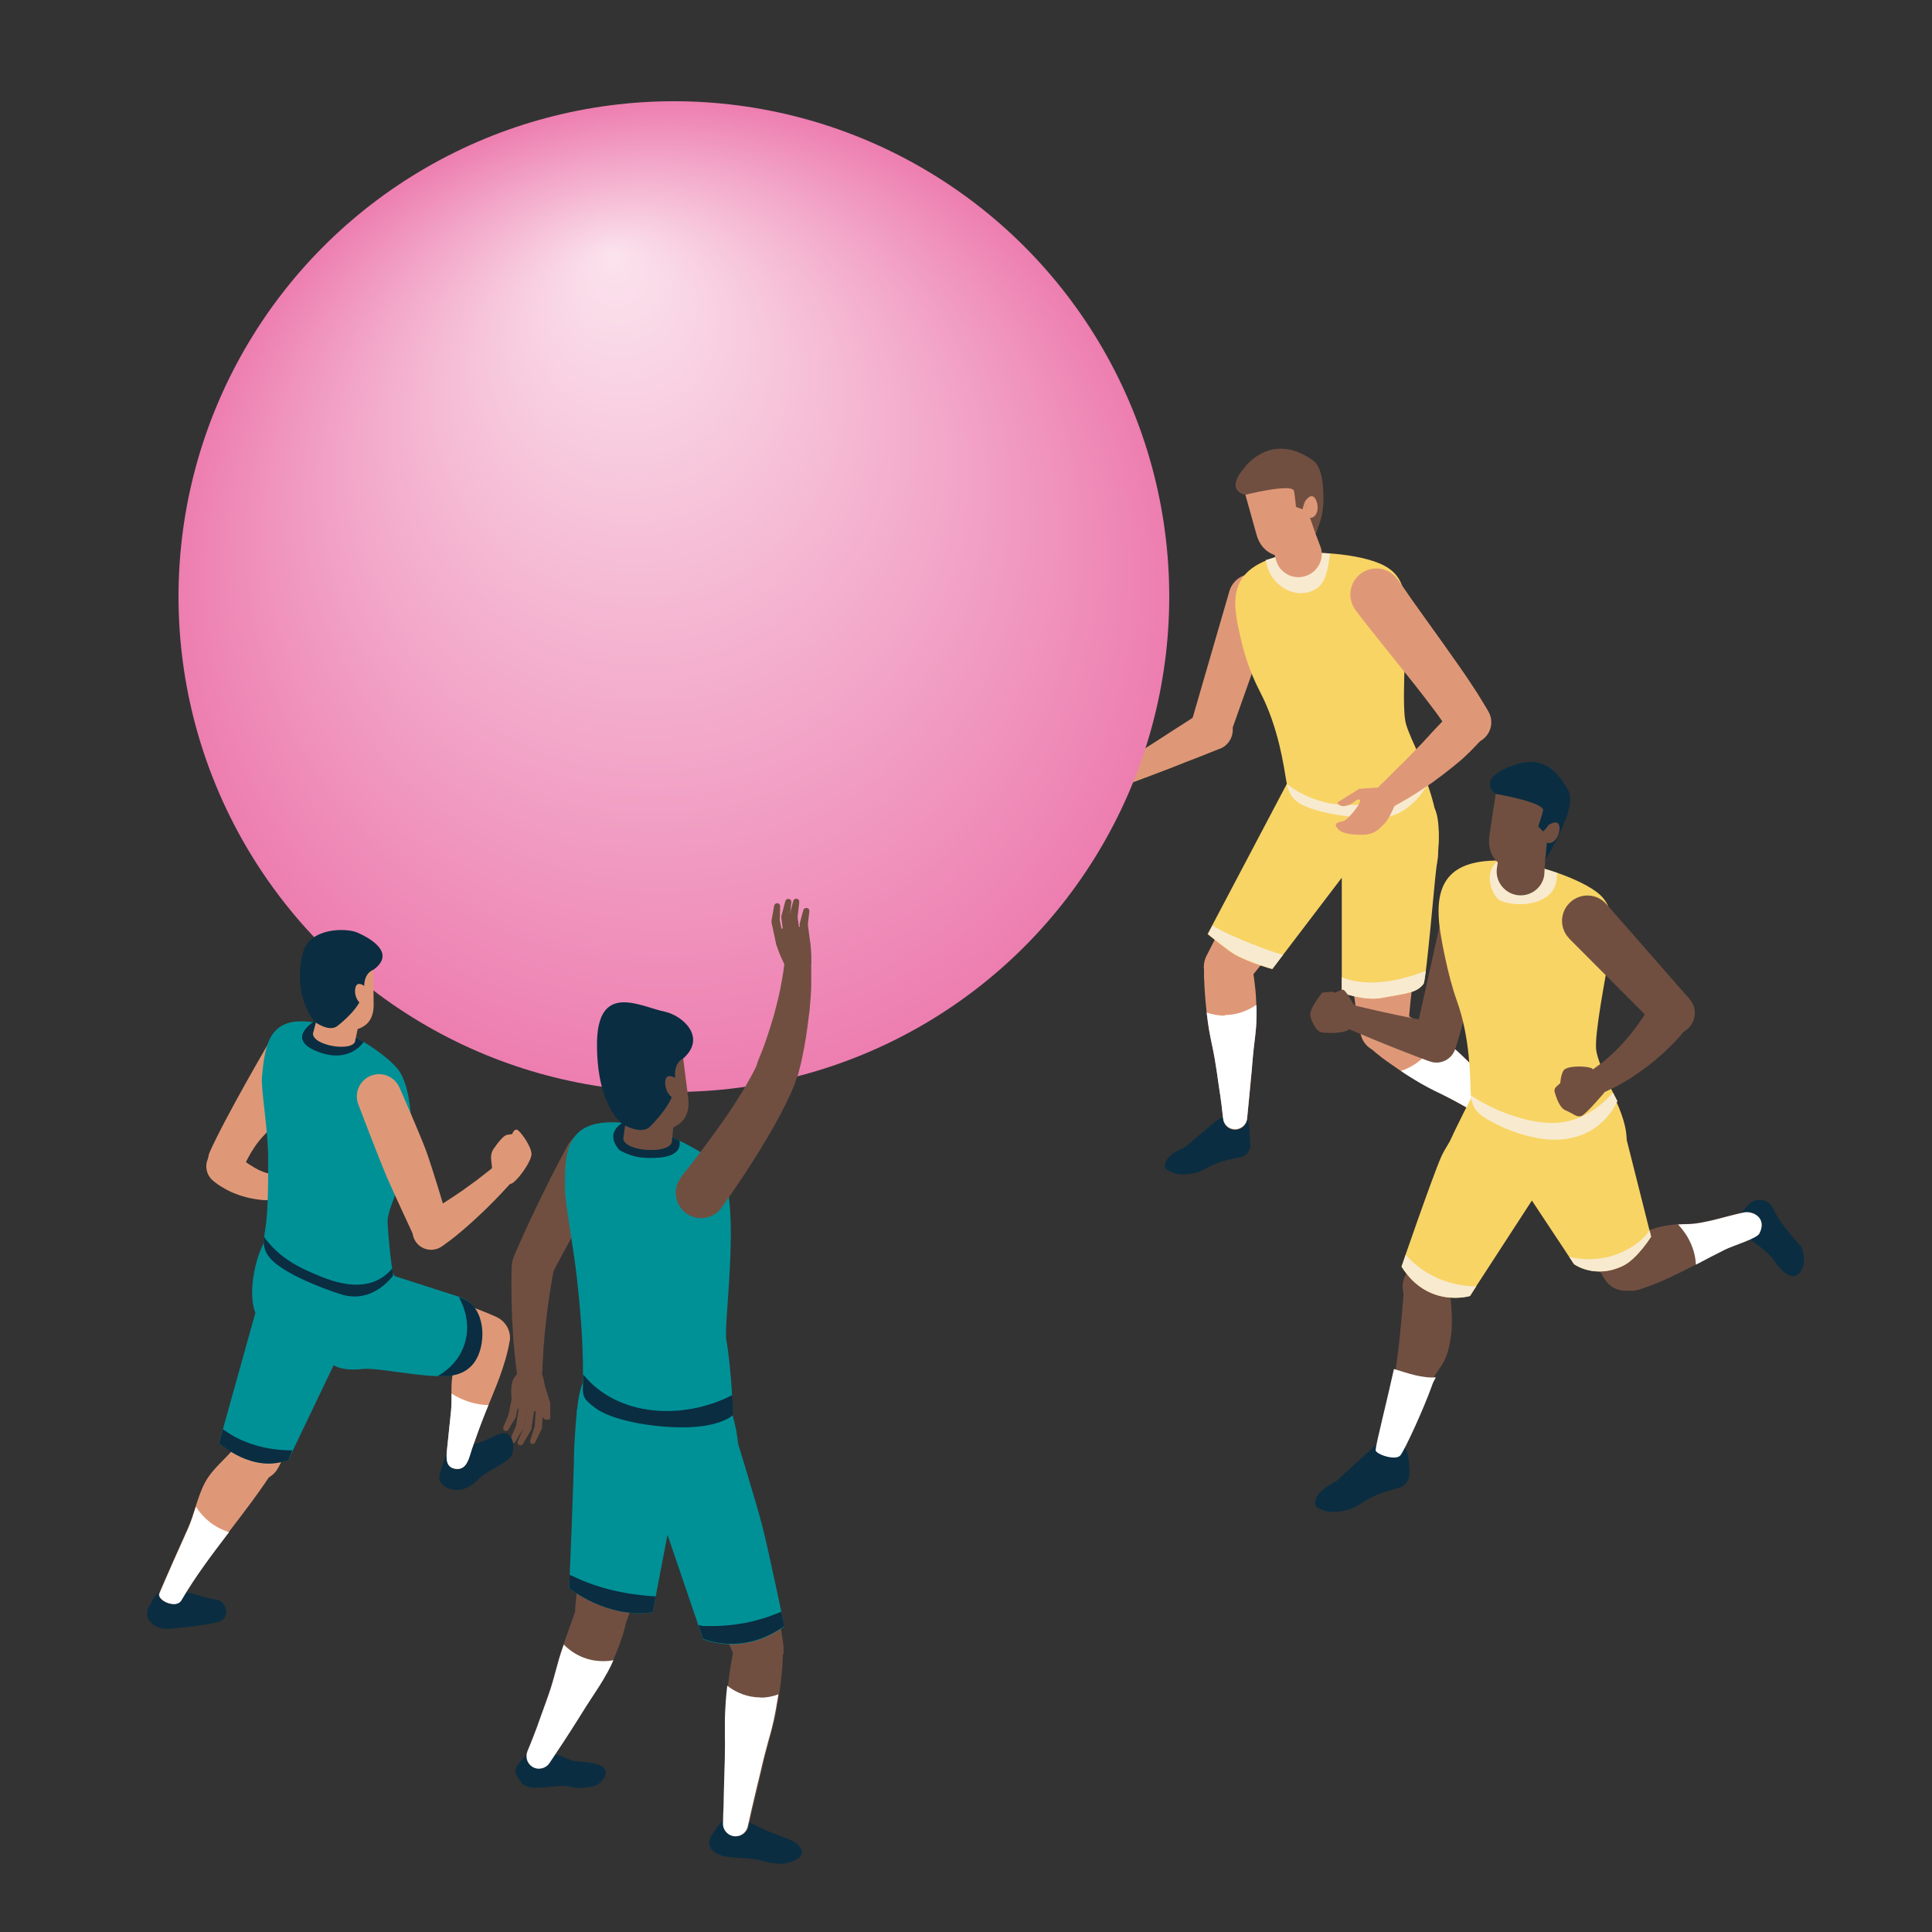 <?xml version="1.0" encoding="UTF-8"?>
<svg xmlns="http://www.w3.org/2000/svg" version="1.1" xmlns:xlink="http://www.w3.org/1999/xlink" viewBox="0 0 1000 1000">
  <rect x="0" y="0" width="1000" height="1000" fill="#333333" stroke="none"/>
  <!-- Generator: Adobe Illustrator 29.1.0, SVG Export Plug-In . SVG Version: 2.1.0 Build 142)  -->
  <defs>
    <style>
      .st0 {
        fill: #004d7c;
        mix-blend-mode: multiply;
      }

      .st0, .st1, .st2 {
        opacity: 0;
      }

      .st3 {
        fill: #f8eacf;
      }

      .st4 {
        fill: #fff;
      }

      .st5 {
        fill: #009197;
      }

      .st6 {
        isolation: isolate;
      }

      .st7 {
        fill: #704f41;
      }

      .st8, .st1 {
        fill: #0a2d41;
      }

      .st9 {
        fill: #f8d465;
      }

      .st10 {
        fill: url(#Dégradé_sans_nom_16);
      }

      .st2 {
        fill: #1d1e1b;
      }

      .st11 {
        fill: #df9877;
      }
    </style>
    <radialGradient id="Dégradé_sans_nom_16" data-name="Dégradé sans nom 16" cx="848.2" cy="308.8" fx="880.1" fy="131.4" r="256.4" gradientTransform="translate(1197) rotate(-180) scale(1 -1)" gradientUnits="userSpaceOnUse">
      <stop offset="0" stop-color="#fbe3ed"/>
      <stop offset="1" stop-color="#ed7eb0"/>
    </radialGradient>
  </defs>
  <g class="st6">
    <g id="Calque_1">
      <g>
        <g>
          <path class="st11" d="M660.3,313.8l-23.4,66c-2,5.5-8,8.4-13.5,6.4-5.3-1.9-8.1-7.6-6.6-12.9l19.5-67.2c1.9-6.7,9-10.6,15.7-8.6,6.7,1.9,10.6,9,8.6,15.7,0,.2-.2.5-.2.7Z"/>
          <path class="st2" d="M630.7,591.6c-5.4.5-11.6,1.5-14.2,6.2-2.5,4.6,0,10.6,4.3,13.7,4.2,3.1,9.6,3.9,14.8,4.6,54.9,6.9,111.1,2.8,164.5-11.9-4.5,1.2-31.6-15.6-38.6-17.5-15.2-4-30.7-4.9-46.3-3.8-28.2,2-56.3,6.1-84.5,8.6Z"/>
          <path class="st11" d="M631.4,387.5s-3.3,1.3-8.2,3.3c-4.9,1.9-11.4,4.4-17.9,7-13,5-26.1,9.8-26.1,9.8h0c-2.6,1-5.5-.4-6.5-3-.8-2.3,0-4.8,2.1-6,0,0,11.8-7.3,23.5-14.8,5.8-3.8,11.6-7.5,16-10.3,4.3-2.8,7.2-4.7,7.2-4.7h0c4.9-3.3,11.6-1.9,14.8,3,3.3,4.9,1.9,11.6-3,14.8-.6.4-1.3.7-1.9,1Z"/>
          <g>
            <path class="st11" d="M579.7,396.7s-11.2,3-14.1,5.2c-4.6,3.5-12.9,17.2-12.9,17.2,0,0,1.5,2,3.3,1.3l-.2,1.4c3.8,3,4.9-2.3,4.9-2.3l2.3-2.9-1.7,4.4c2,3,4.2.1,4.2.1l4.2-7.1,6.6-4.2c2.2-1.7,6.7-3.7,6.3-6.7l-2.9-6.4Z"/>
            <path class="st11" d="M574.5,410.7s2,.4,0,4.2c-2,3.8-3.2,5.5-2.7,6.9.6,1.5,1.5,2.7,3.5-.6,2-3.3,11-14.8,6.5-16.9-4.5-2.1-7.4,5.8-7.3,6.3Z"/>
          </g>
          <path class="st8" d="M629.8,580l-16.5,13.8c-5.8,2.4-8.7,4.9-9.7,7.2-1.7,3.6,0,4.5,3.6,6,3.9,1.7,11.7.9,16.2-1.8,3.9-2.3,8.2-4,12.7-5l7-1.5c2.3-1,3.9-3.2,4.1-5.7l-.8-11.6s-1-4.9-7.8-5.2c-3.6-.2-8.8,3.9-8.8,3.9Z"/>
          <path class="st8" d="M777.7,581.6l-8.7,17.8c-2.2,3.3-7.6,8.5-7.6,12.5v.6c1.9,3.9,5.5,4.8,8.8,4.6,4.3-.3,8.2-2.5,10.9-5.7l13.2-15.8c1.9-1.6,2.8-4,2.3-6.4,0,0-2-5.9-3.9-8.8-1.1-1.7-1.2-3.7-7.5-2.7-2.9.5-7.5,4-7.5,4Z"/>
          <path class="st11" d="M743.7,447s-.3,1.4-.9,3.8c-.3,1.2-.7,2.6-1.1,4.3-.4,1.6-.8,3.4-1.3,5.4-.5,1.9-1,4-1.5,6.3-.5,2.3-1,4.7-1.6,7.2-.5,2.5-1,5.1-1.6,7.7-.5,2.6-1,5.3-1.5,7.9-1,5.3-1.8,10.7-2.5,15.7-.7,5-1.3,9.7-1.7,13.7-.4,4-.7,7.3-.8,9.6,0,1.1-.1,2-.1,2.6,0,.6,0,.7,0,.7l-.7,3.2c-1.4,6.7-8,10.9-14.7,9.5-5-1.1-8.6-5-9.5-9.7,0,0-.3-1.6-.9-4.4-.5-2.6-1.1-6.3-1.8-10.7-.6-4.4-1.3-9.5-1.8-14.9-.6-5.5-1-11.3-1.4-17.1-.2-2.9-.4-5.8-.5-8.7-.1-2.9-.3-5.7-.3-8.4,0-2.7-.1-5.4-.2-7.9,0-2.5,0-5,0-7.2,0-2.2,0-4.2,0-6,0-1.7,0-3.2,0-4.4,0-2.5,0-3.9,0-3.9,0-13,10.6-23.6,23.6-23.5,13,0,23.6,10.6,23.5,23.6,0,1.9-.3,3.9-.7,5.7Z"/>
          <path class="st11" d="M724.8,523.6s1.2.6,3.2,1.7c1,.6,2.2,1.3,3.6,2.1,1.4.8,2.9,1.8,4.6,2.9,1.7,1.1,3.4,2.3,5.3,3.6,1.9,1.3,3.8,2.7,5.7,4.2,2,1.5,4,3.1,5.9,4.9,2,1.7,3.9,3.6,5.8,5.4,1.9,1.8,3.8,3.7,5.8,5.5,1.9,1.8,3.9,3.5,5.7,5.1,3.7,3.3,7.1,6.4,10.1,9.1,5.9,5.3,9.8,8.9,9.8,8.9,2.5,2.3,2.7,6.3.4,8.8-2,2.2-5.3,2.7-7.8,1.2h0s-1.1-.7-3.1-1.9c-2-1.2-4.8-2.8-8.2-4.8-3.4-1.9-7.4-4.2-11.7-6.6-2.1-1.2-4.3-2.5-6.6-3.7-2.3-1.2-4.6-2.4-7-3.6-2.4-1.2-4.7-2.3-7-3.5-2.3-1.2-4.5-2.5-6.5-3.7-2.1-1.3-4.1-2.5-5.9-3.7-1.9-1.2-3.6-2.4-5.2-3.5-1.6-1.1-3-2.1-4.3-3-1.3-.9-2.4-1.8-3.3-2.5-1.8-1.4-2.8-2.3-2.8-2.3-5.2-4.5-5.7-12.4-1.2-17.6,3.8-4.3,9.9-5.4,14.9-3Z"/>
          <path class="st4" d="M790.2,577s-3.9-3.6-9.8-8.9c-2.9-2.7-6.4-5.8-10.1-9.1-1.8-1.7-3.8-3.3-5.7-5.1-1.9-1.8-3.8-3.6-5.8-5.5-1.9-1.8-3.8-3.7-5.8-5.4-1.9-1.7-3.9-3.3-5.9-4.9-1-.8-2-1.5-2.9-2.2-2.9,8.6-10.4,15.6-19.1,18.4.5.3,1.1.7,1.6,1.1,1.9,1.2,3.9,2.5,5.9,3.7,2.1,1.3,4.3,2.5,6.5,3.7,2.3,1.2,4.6,2.4,7,3.5,2.4,1.2,4.7,2.3,7,3.6,2.3,1.2,4.5,2.5,6.6,3.7,4.3,2.4,8.3,4.7,11.7,6.6,3.4,1.9,6.2,3.6,8.2,4.8,2,1.2,3.1,1.8,3.1,1.8h0c2.5,1.5,5.8,1.1,7.8-1.1,2.3-2.5,2.1-6.5-.4-8.8Z"/>
          <path class="st11" d="M647.9,500s.3,1.2.7,3.3c.2,1.1.4,2.3.6,3.9.2,1.5.4,3.3.6,5.2.2,1.9.3,3.9.4,6,.1,2.1.1,4.4.2,6.7,0,2.3,0,4.7-.3,7.2-.2,2.4-.5,4.9-.8,7.4-.3,2.5-.6,4.9-.8,7.4-.3,2.4-.4,4.8-.6,7.1-.4,4.6-.8,8.9-1.2,12.6-.7,7.4-1.2,12.3-1.2,12.3-.3,3.4-3.4,5.9-6.8,5.6-3-.3-5.3-2.6-5.6-5.5h0c0,0-.1-1.3-.4-3.4-.2-2.1-.6-5.1-1.1-8.7-.5-3.6-1.1-7.8-1.8-12.3-.3-2.3-.7-4.6-1.1-6.9-.4-2.4-.9-4.7-1.4-7.1-.5-2.4-1-4.8-1.4-7.1-.4-2.3-.8-4.6-1-6.9-.3-2.2-.5-4.4-.7-6.4-.2-2-.4-3.9-.5-5.7-.1-1.7-.2-3.3-.3-4.7,0-1.5-.1-2.7-.2-3.8,0-2.1,0-3.4,0-3.4h0c.2-6.9,6-12.3,12.9-12.1,5.7.2,10.4,4.2,11.7,9.4Z"/>
          <path class="st4" d="M633.9,525.7c-3.3,0-6.4-.6-9.3-1.6,0,.8.2,1.6.3,2.5.3,2.2.6,4.5,1,6.9.4,2.3.9,4.7,1.4,7.1.5,2.4,1,4.8,1.4,7.1.4,2.4.7,4.7,1.1,6.9.6,4.5,1.2,8.7,1.8,12.3.5,3.6.9,6.6,1.1,8.7.2,2.1.4,3.3.4,3.3h0c.3,2.9,2.6,5.3,5.6,5.5,3.4.3,6.5-2.2,6.8-5.6,0,0,.5-4.9,1.2-12.3.3-3.7.7-8,1.2-12.6.2-2.3.4-4.7.6-7.1.2-2.4.5-4.9.8-7.4.3-2.5.6-5,.8-7.4.2-2.4.2-4.8.3-7.2,0-1.6,0-3.2-.1-4.7-4.8,3.3-10.5,5.3-16.4,5.3Z"/>
          <path class="st11" d="M703.3,440.9s-1,1-2.7,2.8c-.8.9-1.8,1.9-2.9,3.1-1.1,1.2-2.3,2.4-3.7,3.9-5.5,6-12.8,14.4-20,22.9-7.2,8.5-14.3,17.2-19.6,23.7-5.3,6.5-8.8,10.9-8.8,10.9h-.1c-4.4,5.6-12.3,6.4-17.7,2-4.7-3.8-6-10.3-3.3-15.5,0,0,2.6-5.1,6.5-12.7,3.9-7.6,9.1-17.7,14.5-27.8,5.4-10.1,11-20.1,15.4-27.7,1.1-1.9,2.2-3.7,3.2-5.3.9-1.5,1.8-2.9,2.4-4,1.3-2.1,2-3.3,2-3.3,6.4-10.4,20.1-13.6,30.4-7.1,10.4,6.4,13.6,20.1,7.1,30.4-.8,1.3-1.7,2.5-2.7,3.6h-.1Z"/>
          <path class="st9" d="M625.2,483.6s10.8,8.9,14.4,10.8c8.6,4.5,18.9,7.2,18.9,7.2l36-47.3v59.5s11.4,4.4,20.7,2.7c13.9-2.5,18-2.7,21.6-7.2,1.4-1.8,5.9-54.8,6.5-58.8,2.9-20.7.7-29.3-.7-32l-43.4,17.7-32.7-31.3-41.5,78.7Z"/>
          <path class="st3" d="M694.5,505.8v8s11.4,4.4,20.7,2.7c13.9-2.5,18-2.7,21.6-7.2.3-.4.7-2.9,1.2-6.8-13.8,5.5-30.7,8.6-43.6,3.3Z"/>
          <path class="st3" d="M648.4,488.8c-3.1-1.3-6.2-2.5-9.2-3.9-3.8-1.5-7.5-3.4-11-5.6-.2-.1-.3-.2-.5-.4l-2.4,4.6s10.8,8.9,14.4,10.8c8.6,4.5,18.9,7.2,18.9,7.2l5.5-7.3c-5.3-1.4-10.4-3.3-15.7-5.5Z"/>
          <path class="st9" d="M738.7,405.4s12.8,33.8.8,42.1c-11.5,7.9-18.2,11.6-27.7,8.4-16.1-5.5-30-14.1-41.8-24-6.8-5.7-1.9-41.7-1.9-41.7l70.6,15.1Z"/>
          <path class="st9" d="M664.7,287.3c10.7-2.5,39.6-1.3,52.2,5.7,7.6,4.2,11.6,11.3,11,29.5-.4,13.6-2.4,44.4-.2,52.1,2.1,7.7,12.8,28.3,12.8,28.3,0,0-8.8,20.3-27.3,20.4-11.5,0-29.4-1.8-39.5-7-5.6-2.9-7-7.1-7.9-12-1.2-6.7-3.8-27.4-13.6-46.2-6-11.5-8.7-21.9-10.3-29-4.3-18.7-6.4-35,22.7-41.9Z"/>
          <path class="st3" d="M655.5,291c1.5,11.3,14.6,20.2,25.4,14,5.6-3.2,6.6-11.5,7.5-18.5-9.6-.7-18.7-.3-23.8.8-3.6.8-6.7,1.7-9.5,2.6.1.4.2.7.2,1.1Z"/>
          <path class="st3" d="M666.1,405.7c.9,4.4,2.5,8,7.6,10.7,10.1,5.2,28,7.1,39.5,7,18.5-.1,27.3-20.4,27.3-20.4,0,0-1.1-2.2-2.8-5.5-16.2,21.6-49.3,25.8-71.7,8.2Z"/>
          <path class="st11" d="M723.5,299.9s.7,1.1,2,2.9c1.3,1.8,3.1,4.4,5.2,7.5,4.4,6.2,10.3,14.4,16.3,22.8,6,8.4,12,16.9,16.3,23.6,1.1,1.7,2.1,3.2,2.9,4.6.9,1.4,1.6,2.6,2.2,3.6,1.2,2,1.9,3.2,1.9,3.2,3.2,5.4,1.4,12.3-4,15.4-5.2,3.1-11.8,1.5-15.1-3.4l-.2-.3s-.7-1-1.8-2.7c-.6-.9-1.3-1.9-2.2-3.1-.8-1.2-1.9-2.6-2.9-4.1-4.4-6-10.5-13.9-16.9-21.8-6.3-7.9-12.8-15.9-17.6-22-2.4-3.1-4.4-5.6-5.8-7.4-1.4-1.8-2.1-2.8-2.1-2.8-4.5-5.9-3.4-14.4,2.5-18.9,5.9-4.5,14.4-3.4,18.9,2.5.1.2.3.4.4.6Z"/>
          <path class="st11" d="M769.4,379.4s-.2.2-.4.6c-.3.4-.8,1-1.3,1.7-1.1,1.4-2.8,3.3-4.9,5.4-1,1.1-2.2,2.2-3.4,3.4-1.2,1.2-2.6,2.4-4,3.6-1.4,1.2-2.9,2.4-4.4,3.6-1.5,1.2-3.1,2.4-4.6,3.6-1.6,1.2-3.2,2.3-4.7,3.5-1.6,1.1-3.2,2.2-4.7,3.2-3.1,2.1-6,3.9-8.5,5.4-1.3.7-2.4,1.4-3.5,2-1,.6-2,1.1-2.7,1.5-1.5.8-2.4,1.3-2.4,1.3-3,1.6-6.8.4-8.4-2.6-1.3-2.5-.8-5.4,1.1-7.3h.1c0-.1.7-.8,1.8-2,.6-.6,1.3-1.3,2.1-2,.8-.8,1.7-1.7,2.7-2.7,1-1,2.1-2,3.2-3.2,1.1-1.1,2.3-2.3,3.6-3.5,2.4-2.5,5.1-5.1,7.6-7.8,1.3-1.3,2.6-2.6,3.8-4,1.2-1.3,2.5-2.6,3.6-3.9,1.2-1.3,2.3-2.5,3.4-3.6,1.1-1.2,2.1-2.2,3.1-3.2.9-1,1.8-1.9,2.6-2.7.8-.8,1.5-1.4,2-2,.5-.5,1-1,1.3-1.2.3-.3.4-.4.4-.4l.2-.2c4.1-3.9,10.5-3.7,14.4.4,3.4,3.6,3.7,9.2.8,13Z"/>
          <g>
            <path class="st11" d="M655.3,271.2l5.2,18.8c1.8,6.4,8.4,10.1,14.8,8.3,6.4-1.8,10.2-8.4,8.4-14.7l-6.9-18.3-21.5,6Z"/>
            <path class="st1" d="M655.3,271.2l3.6,12.9s0,0,0,0c1.1,4.3,2.9,7,5.8,7.9,11.2,3.4,16.7-11.2,14.1-19.7-.4-1.2-.5-2.3-.5-3.4l-1.5-3.9-21.5,6Z"/>
            <path class="st11" d="M650.4,276.8c2.7,9.8,11.6,12.9,18.3,10.1,5.5-2.4,15.9-10.2,13.2-19.8l-3-18.4-35.4,3.4,6.9,24.7Z"/>
            <g>
              <path class="st7" d="M645,241.1c-12.1,13.1-.4,15-.4,15,0,0,23.8-6,25.1-2.1.4,1.1,1.1,8.4,1.1,8.4l3.4,1.2,1-3.8,5.6,16.1s4.5-7.4,4.2-18.4c-.1-4.9-.2-15.4-5.4-19.2-10.7-7.7-23.6-9.3-34.7,2.7Z"/>
              <path class="st11" d="M675.3,259.8l2.3,8.2c3.9.6,5.4-4.8,3.7-8.9-2.3-5.5-6,.7-6,.7Z"/>
            </g>
          </g>
          <path class="st11" d="M714.8,407.5l-11.3.8-11.3,7.1s.9,2.7,4.9,1.6c4.1-1.1,4.5-3.6,6.6-3.1,2,.5-6,10.8-8.7,11.2-4.1.7-4.5,1.9-2.1,4.4,1.4,1.4,5,2.6,11.8,2.6,6.8,0,8.9-2.9,11.9-5.8,2.9-2.9,6.5-12.3,6.5-12.3l-8.3-6.6Z"/>
        </g>
        <g>
          <path class="st2" d="M818.5,749.1c34.8-18,104.7-37.5,94.6-44.2-24.9-16.7-59.8-12.1-87.7-1.3-22.9,8.9-37.2,17.2-59.7,26.9-11.7,5.1-59.8,34.2-68.3,45-18.9,24,109.7-20.6,121.1-26.5Z"/>
          <path class="st7" d="M748,466.4l-15.3,68.8c-1.3,5.9,2.4,11.8,8.3,13.1,5.7,1.3,11.4-2.2,13-7.7l19.5-67.7c2-7-2-14.3-9-16.3-7-2-14.3,2-16.3,9,0,.2-.1.5-.2.8Z"/>
          <path class="st7" d="M745.2,529.6s-.7-.1-1.9-.3c-1.2-.2-3-.6-5.1-.9-4.2-.8-9.9-1.9-15.5-3.1-11.3-2.4-22.5-5.1-22.5-5.1-3.3-.8-6.6,1.3-7.4,4.6-.7,3,.9,5.9,3.6,7.1h0s10.7,4.6,21.6,9c5.4,2.2,10.9,4.3,15.1,5.9,2.1.8,3.8,1.4,5,1.9,1.2.4,2,.7,2,.7,5.3,1.9,11.1-.9,13-6.1,1.9-5.3-.9-11.1-6.1-13-.5-.2-1.1-.3-1.6-.4h0Z"/>
          <path class="st7" d="M684.2,513.8s4.7-.7,6.1-.3c.2,0,.5.2.8.4,1.4-.9,3.4-1.7,4.2-1.6,1.1.2,4.6,6.2,5.1,7.3.5.3.8.5.8.5,0,0,.8,8.8-2.5,12.3-2.4,2.5-9.5,2.4-13.5,2.1-1.8-.1-3.5-1.1-4.4-2.7-1.2-2-2.7-4.8-2.6-7,.2-3.7,6.1-10.9,6.1-10.9Z"/>
          <path class="st8" d="M711.3,748.7l-19.8,18.1c-6.3,3.2-9.3,6.2-10.3,8.8-1.6,4.2.5,5,4.6,6.4,4.6,1.5,13.2,0,18.1-3.4,4.2-2.9,8.9-5.2,13.8-6.7l7.7-2.2c2.5-1.4,4.1-3.9,4.1-6.8,0,0,0-10.2-1.9-13-1.3-2-6.1-3.9-8.7-4-3.1-.2-7.6,2.8-7.6,2.8Z"/>
          <path class="st8" d="M902.2,639.1s11.9,7.5,15.7,12.9c2.2,3.2,9.7,13.5,14.4,5.7,2.2-3.6,1.6-8.6,0-12.4,0,0-10.7-11.4-14.2-19.1-1.3-2.8-3.1-4.3-5.2-4.9-3-1-6.3.3-8.3,2.7-1.1,1.4-2.6,3.1-4.1,4.6-3.7,3.7,1.7,10.5,1.7,10.5Z"/>
          <path class="st7" d="M795.4,600.8s.5,1,1.5,2.7c.9,1.7,2.2,4.1,3.8,7.1,3.2,5.8,7.4,13.5,11.8,21.2,4.4,7.6,8.8,15.2,12.3,20.9,1.7,2.8,3.2,5.2,4.2,6.8,1,1.6,1.6,2.6,1.6,2.6,3.6,5.9,11.4,7.8,17.3,4.1,4.8-2.9,6.9-8.5,5.6-13.7v-.2s-.3-1-.7-2.8c-.4-1.8-1.1-4.4-1.8-7.5-1.5-6.2-3.3-14.6-5.1-22.9-1.8-8.4-3.4-16.8-4.6-23-.6-3.1-1.1-5.7-1.4-7.6-.3-1.8-.5-2.8-.5-2.8-2.2-12.8-14.4-21.4-27.2-19.1-12.8,2.2-21.4,14.4-19.1,27.2.4,2.5,1.2,4.8,2.3,6.8v.2Z"/>
          <path class="st7" d="M847.5,667.8c16.5-5.2,29.9-13.4,45.3-21.1,4.3-2.1,16.5-5.7,17.8-8.4,4-7.9-3.2-11.7-8.1-10.8-8.2,1.6-20.8,6-29.3,6-13.5,0-21.8,3.6-31.3,8.4-5.9,3.1-10.7,8.6-9.5,16.2,1.1,7.1,8.2,11.4,15,9.6Z"/>
          <path class="st4" d="M868.5,633.8c1.5-.1,3.1-.2,4.8-.2,8.5,0,21.1-4.4,29.3-6,4.8-1,12.1,2.8,8.1,10.8-1.3,2.7-13.6,6.3-17.8,8.4-5.2,2.6-10.2,5.2-15.1,7.8-.4-7.9-3.8-15-9.2-20.8Z"/>
          <path class="st7" d="M748.7,663.4c-4.3-9.9-20.3-7.2-22,4.3-1.7,20.3-3.3,41.1-8.1,61-.8,3.2-4,10.5-4.9,16.5.9-.1,1.9-.2,2.9-.2,4.1,0,7.4,1.2,10,3.1,1.7-3,3-6.3,3.9-8.2,4.8-9.7,6.4-13.3,10.1-23.6,3.3-9,8.6-8.6,10.6-26.3.6-5.2.5-19.7-2.5-26.6Z"/>
          <path class="st4" d="M743.2,712.9c-.8,1.4-1.6,2.9-2.2,4.8-3.7,10.4-13.4,31.9-16.1,35.5-2.4,3.2-13.1-.6-12.9-2.7.4-4.1,5.8-25,9.5-41.9,7.3,2.2,14.7,4.9,21.8,4.3Z"/>
          <path class="st7" d="M765.2,569.3s-.5,1.5-1.3,4.2c-.4,1.3-.9,2.9-1.5,4.8-.6,1.7-1.2,3.6-1.9,5.7-.3,1-.7,2.1-1.1,3.3-.4,1.2-.8,2.3-1.3,3.6-.9,2.5-1.7,5.1-2.8,7.7-1,2.7-2,5.5-3.1,8.2-1.1,2.8-2.2,5.6-3.4,8.5-2.3,5.7-4.8,11.3-7.2,16.5-2.4,5.2-4.7,10.1-6.8,14.2-2,4.1-3.8,7.5-5.1,9.9-1.2,2.3-1.9,3.6-1.9,3.6l-.3.5c-3.3,6.2-1,13.9,5.2,17.2,5.5,2.9,12.1,1.5,15.9-3.2,0,0,1.1-1.3,3-3.6,1.8-2.3,4.4-5.5,7.3-9.4,3-3.9,6.3-8.5,9.9-13.5,3.5-5,7.3-10.4,10.8-15.9,1.8-2.7,3.6-5.5,5.3-8.2,1.8-2.7,3.4-5.5,5-8.1,1.6-2.6,3.1-5.2,4.5-7.7.7-1.2,1.4-2.4,2.1-3.6.7-1.2,1.3-2.4,1.9-3.5,1.2-2.2,2.3-4.3,3.3-6.1.9-1.7,1.7-3.2,2.3-4.4,1.3-2.5,2-3.9,2-3.9,5.7-10.9,1.5-24.4-9.4-30.1-10.9-5.7-24.4-1.5-30.1,9.4-.6,1.2-1.2,2.5-1.6,3.8h0Z"/>
          <path class="st9" d="M831.3,560s14.7,24,9.5,35.3c-5.7,12.3-17.1,15.7-26.6,14.6-16.2-1.9-70.9-2.5-65-16.3,4.5-10.6,13.6-27.8,13.6-27.8l68.4-5.8Z"/>
          <path class="st9" d="M778.5,445.5c10.9.4,36.2,7.5,47.8,16.1,6.9,5.2,9.9,12.7,7,30.6-2.2,13.4-8.2,43.5-7.1,51.4,1.1,7.9,10.9,26.3,10.9,26.3,0,0-7.9,20.5-33.2,20-11.4-.2-27.2-5.6-36.5-12.1-5.2-3.6-6-7.9-6.2-12.9-.3-6.8-.1-27.6-7.3-47.4-4.4-12.2-8.3-32.5-9-39.7-1.8-19.1,3.8-33.5,33.5-32.3Z"/>
          <path class="st3" d="M805.8,454c-.3,13.7-18.7,16.4-29.1,12.2-4-1.6-9.8-14.9-1-20.7.9,0,1.8,0,2.7,0,6.3.3,17.3,2.7,27.8,6.4-.2.6-.4,1.3-.4,2.1Z"/>
          <path class="st3" d="M796.9,580.8c16.1,2.3,27.7-4.1,38-15.2,1.3,2.6,2.2,4.3,2.2,4.3,0,0-7.9,20.5-33.2,20-11.4-.2-27.2-5.6-36.5-12.1-4.4-3.1-5.7-6.7-6.1-10.8,10.8,7,23.1,12,35.5,13.8Z"/>
          <path class="st7" d="M812.3,485.9l46.1,46.2c4.3,4.3,11.3,4.3,15.6,0,4.1-4.1,4.3-10.7.5-15l-43-49.1c-4.8-5.5-13.1-6-18.5-1.2-5.5,4.8-6,13.1-1.2,18.5.2.2.4.4.6.6Z"/>
          <path class="st7" d="M854,520.4s0,.1-.2.4c0,.2-.3.5-.5,1-.5,1-1.4,2.4-2.5,4.1-1.1,1.7-2.5,3.7-4,5.8-1.6,2.1-3.3,4.3-5.1,6.3-.9,1.1-1.9,2.1-2.8,3.1-.9,1-1.9,1.9-2.8,2.9-.9.9-1.9,1.7-2.8,2.6-.9.8-1.7,1.5-2.6,2.2-.8.7-1.5,1.3-2.2,1.8-.7.5-1.3.9-1.8,1.3-1,.7-1.5,1.1-1.5,1.1l-.4.3c-3,2.2-3.6,6.4-1.4,9.4,2,2.6,5.5,3.4,8.4,2,0,0,.7-.4,2-1,.6-.3,1.4-.7,2.3-1.1.9-.4,1.8-1,2.9-1.6,1.1-.6,2.2-1.2,3.4-2,1.2-.7,2.5-1.5,3.7-2.4,1.3-.9,2.6-1.7,3.9-2.7,1.3-.9,2.6-1.9,3.9-2.9,2.6-2,5-4.2,7.3-6.2,2.2-2.1,4.3-4.1,6-5.9,1.7-1.8,3.1-3.4,4-4.6.5-.6.9-1.1,1.2-1.5.3-.3.4-.5.4-.5h0c3.7-5,2.8-12-2.1-15.8-4.9-3.7-11.9-2.8-15.7,2.1-.4.5-.8,1.2-1.1,1.8Z"/>
          <g>
            <path class="st7" d="M777.8,429.5l-3,19.8c-1,6.7,3.7,12.9,10.4,14,6.8,1,13.1-3.6,14.1-10.3l1.2-20.1-22.7-3.4Z"/>
            <path class="st0" d="M777.8,429.5l-2,13.6s0,0,0,0c-.8,4.5-.2,7.8,2.2,9.8,9.1,7.9,20.3-3.5,21.4-12.5.2-1.3.5-2.4.9-3.4l.2-4.2-22.7-3.4Z"/>
            <path class="st7" d="M770.9,432.7c-1.5,10.3,5.5,17,12.9,17.1,6.1,0,12.8.5,20.7-13l4.9-18.5-34.6-11.6-3.9,26Z"/>
            <g>
              <path class="st8" d="M780.8,397c-16.8,7.3-6.6,13.9-6.6,13.9,0,0,24.9,4.3,24.5,8.5-.1,1.2-2.5,8.4-2.5,8.4l2.6,2.6,2.6-3.1-1.5,17.5s4.7-6.9,9.1-17.4c1.9-4.6,5.7-13.2,2.4-18.9-6.8-11.7-15.1-18.1-30.5-11.4Z"/>
              <path class="st7" d="M801.3,427.2l-1.3,8.6c3.4,2.2,7.1-2.3,7.2-6.8.1-6.2-5.9-1.8-5.9-1.8Z"/>
            </g>
          </g>
          <path class="st9" d="M841.6,588.5l13,51.6s-7,11.2-14.2,14.9c-14.8,7.4-25.7-.7-25.7-.7l-21.8-32.9-32.1,49.4s-21.7,6.6-35.4-15.2c0,0,15.7-45.7,20.5-56.7,3.4-7.7,15.2-23.6,15.2-23.6l34.8,17.2,45.6-4Z"/>
          <path class="st3" d="M764.1,665.8l-3.2,5s-21.7,6.6-35.4-15.2c0,0,.8-2.3,2.1-6.1,9.1,10.3,22.3,16.3,36.5,16.3Z"/>
          <path class="st3" d="M830.5,651c8.4-1.5,18.7-7.1,23.3-14.2l.8,3.3s-7,11.2-14.2,14.9c-14.8,7.4-25.7-.7-25.7-.7l-2.5-3.8c6.1,1.6,12.5,1.6,18.3.5Z"/>
          <path class="st7" d="M830.9,564.9s-10.1,12.1-12.5,12.8c-2.4.7-4-1.3-8.1-3-3-1.2-4.8-6.6-5.6-9.4-.3-1,0-2.1.8-2.8l2.1-1.9s.4-6,2.4-7.2c3.1-2,11.8-1.5,13.8-.5,2,1,7.1,12.1,7.1,12.1Z"/>
        </g>
        <circle class="st10" cx="348.8" cy="308.8" r="256.4"/>
        <g>
          <path class="st7" d="M316.4,606.1s-.5.8-1.4,2.1c-.9,1.4-2.1,3.4-3.6,5.8-2.9,4.8-6.8,11.3-10.6,17.8-3.8,6.5-7.4,13.1-10,18-1.3,2.5-2.4,4.5-3.2,6-.8,1.4-1.2,2.3-1.2,2.3h0c-2.8,5.5-9.4,7.6-14.8,4.8-5.1-2.7-7.3-8.9-5-14.1,0,0,.4-.9,1.1-2.5.7-1.6,1.7-3.8,2.9-6.5,2.4-5.3,5.7-12.4,9.1-19.4,3.4-7,6.9-13.9,9.6-19,1.4-2.6,2.5-4.7,3.3-6.2.8-1.5,1.3-2.4,1.3-2.4,3.4-6.4,11.4-8.8,17.8-5.3,6.4,3.4,8.8,11.4,5.3,17.8-.1.3-.3.5-.4.8h0Z"/>
          <path class="st7" d="M286.6,657.5s-.2.8-.4,2.1c-.3,1.4-.6,3.4-1,5.8-.8,4.8-1.8,11.4-2.5,18-.4,3.3-.7,6.6-1,9.7-.3,3.1-.5,6-.6,8.5-.2,2.5-.3,4.6-.3,6,0,1.5-.1,2.3-.1,2.3h0c-.2,3.8-3.3,6.6-6.9,6.5-3.3-.2-5.9-2.7-6.3-5.9,0,0,0-.9-.3-2.4-.2-1.5-.4-3.6-.7-6.2-.3-2.6-.5-5.6-.8-8.8-.2-3.2-.4-6.7-.6-10.2-.3-6.9-.4-13.9-.4-19.1,0-2.6,0-4.8.1-6.4,0-1.6.1-2.5.1-2.5.3-6.1,5.4-10.7,11.4-10.5,6.1.3,10.7,5.4,10.5,11.4,0,.6,0,1.1-.2,1.7h0Z"/>
          <path class="st7" d="M281.3,727.4l-.8,11.5v.4s-.1.2-.1.2l-3.4,7.1c-.3.7-1.2,1-1.9.7-.6-.3-1-1.1-.7-1.7l2.4-7.5v.6c-.1,0,.7-11.5.7-11.5,0-1.1,1-1.9,2.1-1.8,1.1,0,1.9,1,1.8,2.1Z"/>
          <path class="st7" d="M276.7,728.6l-1.7,11.2v.4c0,0-.2.2-.2.2l-4.2,7c-.4.7-1.3.9-2,.5-.6-.4-.9-1.1-.6-1.8l3.2-7.5-.2.6,1.7-11.2c.2-1.1,1.2-1.8,2.3-1.7s1.8,1.2,1.7,2.3Z"/>
          <path class="st2" d="M267.8,924.1c-1,11.5,10.5,19.8,20.9,24.8,36.5,17.3,77.9,24.2,118,19.5-1.1.1-24.7-28.4-28.3-31.3-11.8-9.5-25.7-17.7-40.2-22.3-16.4-5.2-68-18.5-70.4,9.3Z"/>
          <path class="st7" d="M272.8,727.5l-1.7,11.2v.4c0,0-.2.2-.2.2l-4.2,7c-.4.7-1.3.9-2,.5-.6-.4-.9-1.1-.6-1.8l3.2-7.5-.2.6,1.7-11.2c.2-1.1,1.2-1.8,2.3-1.7,1.1.2,1.8,1.2,1.7,2.3Z"/>
          <path class="st7" d="M268.5,726.2l-1.5,7.2v.3c0,0-.2.2-.2.2l-3.7,6.1c-.4.7-1.3.9-2,.5-.6-.4-.8-1.1-.6-1.8l2.8-6.6-.2.5,1.5-7.2c.2-1.1,1.3-1.8,2.3-1.5,1.1.2,1.8,1.3,1.5,2.3Z"/>
          <path class="st8" d="M409.3,963.8c-3.4,1.2-8.2,1.3-14.4-.6-6.3-1.9-17-1.3-21.1-2.7-4.1-1.4-8.3-4-6.1-9.4,0,0,4.5-7.7,7.1-9.3,2.5-1.5,7.6-1.7,12.2.9,2.8,1.6,7.6,4,11.7,5.6,6.2,2.5,11.8,4.1,14.2,6.5,2.4,2.4,4.8,6-3.6,9Z"/>
          <path class="st8" d="M309.5,923.6c-2.9,1.6-9.9,2.3-13.2,1.4-8.3-2.4-21.7,3.5-26.5-2.4-3.9-4.8-3.4-6.4-2.1-8.6,1.3-2.2,7-8.2,7-8.2l15,2.8s5.3,2.5,7.1,2.8c3.3.6,10.3.6,14.2,2.6,5.4,2.7.7,8.4-1.6,9.6Z"/>
          <path class="st7" d="M380.7,756.2s.6,1.3,1.7,3.6c.3.6.6,1.3.9,2,.4.9.8,1.9,1.3,3,.9,2.1,2,4.7,2.7,6.8.8,2.3,1.7,4.8,2.5,7.4.8,2.6,1.7,5.3,2.4,8.1.8,2.8,1.6,5.6,2.3,8.5.8,2.9,1.5,5.8,2.1,8.7.7,2.9,1.3,5.8,1.9,8.7.6,2.9,1.2,5.7,1.7,8.4,1.1,5.4,2,10.5,2.8,14.8.8,4.3,1.4,8,1.8,10.5.4,2.6.6,4.1.6,4.1,1.1,7.1-3.8,13.8-10.9,15-6,1-11.8-2.4-14.1-7.8v-.3c-.1,0-.7-1.3-1.6-3.5-1-2.3-2.4-5.5-4.1-9.3-1.7-3.9-3.8-8.3-6-13.1-1.1-2.4-2.3-4.8-3.5-7.3-1.2-2.5-2.4-5-3.7-7.4-1.3-2.5-2.5-4.9-3.8-7.3-1.3-2.4-2.6-4.7-3.8-6.8-1.2-2.2-2.5-4.2-3.7-6.1-1.2-2-2.3-3.6-3.4-5.2-1.1-1.7-1.9-2.6-2.6-3.5-.4-.5-.7-.9-1-1.3-.5-.6-.9-1.1-1.3-1.6-1.6-2-2.5-3.1-2.5-3.1h0c-8.5-10.6-6.9-26.1,3.7-34.6,10.5-8.5,26-6.9,34.5,3.7,1.3,1.6,2.4,3.4,3.2,5.1Z"/>
          <path class="st7" d="M325,834.2s-.1,1.3-.5,3.6c-.1,1-.6,2.8-1.1,4.7-.3,1-.5,2-.8,3-.3.9-.6,1.9-1,2.9-.3,1-.7,2.1-1.1,3.2-.4,1.1-.9,2.2-1.3,3.3-.4,1.1-.9,2.3-1.4,3.4-.5,1.1-1.1,2.3-1.6,3.5-.6,1.2-1.1,2.4-1.8,3.5-.7,1.2-1.3,2.4-2,3.5-1.3,2.4-2.9,4.7-4.4,7-1.5,2.3-3.1,4.6-4.5,6.9-1.5,2.3-2.8,4.5-4.2,6.7-2.7,4.3-5.3,8.3-7.5,11.7-4.5,6.8-7.5,11.3-7.5,11.3-2,3-6,3.8-9,1.8-2.6-1.7-3.6-5-2.4-7.8h0c0-.1.5-1.3,1.4-3.5.9-2.1,2.1-5.2,3.5-9,1.4-3.7,3-8.1,4.6-12.8.8-2.4,1.7-4.7,2.5-7.2.8-2.5,1.5-5,2.2-7.6.7-2.5,1.4-5.1,2.1-7.6.7-2.5,1.5-4.8,2.3-7.1,1.6-4.4,3-8.6,4.3-12.1.3-.9.6-1.7.9-2.5.2-.7.5-1.3.7-1.9.4-1.2.9-2.1,1.2-3.4.7-2.2,1.2-3.5,1.2-3.5h0c2.5-6.8,10-10.2,16.7-7.6,5.6,2.1,8.8,7.7,8.3,13.3Z"/>
          <path class="st4" d="M312.1,859.8c-8.1,0-15.1-3.3-20.3-8.6,0,.2-.1.4-.2.6-.8,2.3-1.6,4.6-2.3,7.1-.7,2.5-1.4,5-2.1,7.6-.7,2.6-1.4,5.1-2.2,7.6-.8,2.5-1.7,4.9-2.5,7.2-1.7,4.7-3.3,9-4.6,12.8-1.4,3.7-2.6,6.8-3.5,9-.9,2.1-1.4,3.4-1.4,3.4h0c-1.1,2.9-.2,6.2,2.4,7.9,3,2,7,1.1,9-1.8,0,0,3-4.5,7.5-11.3,2.2-3.4,4.8-7.4,7.5-11.7,1.4-2.2,2.7-4.4,4.2-6.7,1.4-2.3,3-4.5,4.5-6.9,1.5-2.3,3-4.6,4.4-7,.7-1.2,1.3-2.4,2-3.5.6-1.2,1.2-2.4,1.8-3.5.4-.9.8-1.8,1.2-2.7-1.7.4-3.5.5-5.3.5Z"/>
          <path class="st7" d="M405.2,856s0,1.4-.1,3.9c0,1.2-.2,2.8-.3,4.5-.2,1.7-.3,3.7-.6,5.8-.2,2.1-.6,4.4-.9,6.8-.4,2.4-.8,5-1.3,7.6-.5,2.6-1,5.3-1.7,8.1-.7,2.7-1.5,5.5-2.2,8.3-.8,2.8-1.6,5.5-2.2,8.3-.7,2.7-1.3,5.4-1.9,8-1.2,5.2-2.4,10.1-3.4,14.2-1,4.2-1.8,7.6-2.3,10.1-.6,2.4-.9,3.8-.9,3.8h0c-.8,3.5-4.3,5.7-7.8,4.9-3.1-.7-5.1-3.5-5-6.5,0,0,0-1.4.1-3.9,0-2.5.2-6.1.3-10.3.1-4.3.2-9.3.4-14.6,0-2.7.2-5.4.2-8.3,0-2.8,0-5.7,0-8.6,0-2.9-.1-5.7,0-8.6,0-2.8.2-5.6.4-8.2.3-2.7.4-5.2.7-7.7.3-2.4.5-4.7.8-6.8.3-2.1.6-4,.9-5.8.3-1.7.6-3.2.8-4.4.5-2.4.9-3.8.9-3.8h0c1.8-6.9,8.9-11.1,15.8-9.3,5.8,1.5,9.7,6.8,9.7,12.6Z"/>
          <path class="st4" d="M393.9,878.6c-6.7,0-12.7-2.3-17.5-6.1,0,.4,0,.7-.1,1.1-.3,2.4-.5,5-.7,7.7-.2,2.7-.3,5.4-.4,8.2,0,2.8,0,5.7,0,8.6,0,2.9.1,5.7,0,8.6,0,2.8-.1,5.6-.2,8.3-.1,5.4-.3,10.4-.4,14.6,0,4.3-.2,7.9-.3,10.3,0,2.5-.1,3.9-.1,3.9-.1,3,2,5.8,5,6.5,3.5.8,7-1.4,7.8-4.9h0s.3-1.4.9-3.8c.5-2.4,1.3-5.9,2.3-10.1,1-4.2,2.1-9,3.4-14.2.6-2.6,1.2-5.3,1.9-8,.7-2.7,1.5-5.5,2.2-8.3.8-2.8,1.6-5.5,2.2-8.3.7-2.7,1.2-5.4,1.7-8.1.4-2.6.9-5.2,1.3-7.6,0,0,0,0,0,0-3,1.1-6.1,1.7-9.3,1.7Z"/>
          <path class="st7" d="M350.5,751.5s-.2,1.3-.6,3.6c-.3,1.5-.6,3.3-.9,5.3-.4,2.3-.9,4.1-1.4,6.3-.5,2.2-1.1,4.4-1.7,6.8-.6,2.4-1.3,4.8-2.1,7.3-.7,2.5-1.5,5.1-2.3,7.7-.8,2.6-1.6,5.2-2.5,7.8-3.3,10.4-6.9,20.7-9.5,28.4-2.7,7.7-4.6,12.8-4.6,12.8-2.6,7.3-10.6,11.1-17.9,8.5-6.2-2.2-9.8-8.3-9.2-14.5v-.3s.5-5.3,1.3-13.1c.7-7.9,1.7-18.5,2.3-28.9.2-2.6.3-5.2.5-7.8.1-2.5.3-5.1.3-7.5,0-2.4.2-4.7.2-6.9,0-2.2,0-4.2,0-6,0-1.8,0-3.6-.2-4.5,0-1.2-.2-2.2-.2-3-.2-2.3-.3-3.7-.3-3.7v-.2c-1.2-13.5,8.9-25.4,22.4-26.5,13.5-1.1,25.4,8.9,26.5,22.4.2,2,0,4.1-.2,6Z"/>
          <path class="st5" d="M378,728.5c5.7,18.5,3.9,23.6,2.6,27.6-2.7,8.3-13.3,18.2-23.6,17-17.5-2-33-9.2-48.1-15.2-14.7-5.8-11.6-40.1-3.8-48.2,13.9-14.6,67.3.8,72.8,18.7Z"/>
          <path class="st5" d="M324.8,581.4c11.7,1.4,33.6,10.7,45.8,20.5,14.4,11.6,3.8,82.8,5.3,91.3,3.1,18.2,3.4,39.2,3.4,39.2,0,0-6.6,10.4-26.1,6.4-12.1-2.5-36.6-3.8-45-9.9-5.5-4.1-6.8-5.5-6.6-11,.2-7.3.7-24.3-3.1-57.3-2-17-5.8-36.6-6-44.4-.4-20.7.3-38.6,32.3-34.8Z"/>
          <path class="st8" d="M351.7,590.4c-9.8-4.7-20-8.2-26.8-9-.9-.1-1.8-.2-2.7-.3-8,5.3-4.1,11.2-1.6,14.2,3.8,1.9,8.4,4.8,20.4,3.9,7-.5,11.8-3.3,10.7-8.9Z"/>
          <path class="st8" d="M301.8,711.5c0,2.7,0,4.8-.1,6.4-.2,5.4,1.1,6.9,6.6,11,8.3,6.1,28.3,9.9,45,9.9,19.9,0,26.1-6.4,26.1-6.4,0,0,0-4.1-.4-10.3-24.9,12.9-59,11.6-77.1-10.6Z"/>
          <path class="st7" d="M352.6,609.1s.7-.8,1.8-2.3c1.2-1.5,2.9-3.6,4.9-6.2,4-5.2,9.2-12.2,14.2-19.3,1.3-1.8,2.5-3.6,3.7-5.3,1.2-1.8,2.3-3.5,3.4-5.2,1.1-1.7,2.1-3.3,3.1-4.9,1-1.5,1.8-3,2.6-4.4.8-1.4,1.4-2.6,2.1-3.7.6-1.1,1.1-2,1.5-2.8.8-1.5,1.2-2.4,1.2-2.4l.3-.6c2.7-5.4,9.3-7.6,14.7-4.9,5.2,2.6,7.4,8.8,5.2,14.1,0,0-.5,1.1-1.3,3.1-.4,1-.9,2.2-1.6,3.5-.6,1.3-1.3,2.9-2.1,4.4-.8,1.6-1.7,3.3-2.6,5.1-1,1.7-2,3.6-3,5.5-1.1,1.9-2.2,3.8-3.4,5.8-1.2,1.9-2.3,3.9-3.5,5.9-4.8,7.8-9.8,15.4-13.7,21.1-1.9,2.8-3.6,5.2-4.7,6.8-1.2,1.7-1.8,2.6-1.8,2.6-4.2,5.9-12.4,7.3-18.3,3.1-5.9-4.2-7.3-12.4-3.1-18.3.1-.2.3-.4.4-.6h0Z"/>
          <path class="st7" d="M392.5,548.9s0-.2.2-.6c.1-.4.4-.9.6-1.5.6-1.4,1.4-3.4,2.3-5.9.9-2.5,1.9-5.4,2.9-8.6.5-1.6,1-3.2,1.5-4.9.5-1.7,1-3.4,1.4-5.1.4-1.7.9-3.4,1.3-5.1.4-1.7.8-3.4,1.1-5,.3-1.6.6-3.2.9-4.7.2-1.5.5-2.9.7-4.2.2-1.3.3-2.5.5-3.6,0-1.1.2-2,.2-2.7.1-1.5.2-2.4.2-2.4v-.4c.4-3.7,3.6-6.4,7.2-6,3.3.3,5.9,3,6,6.2,0,0,0,1,.2,2.7,0,.9.1,1.9.2,3.1,0,1.2,0,2.5,0,4,0,1.5,0,3,0,4.7,0,1.7,0,3.4-.2,5.2,0,1.8-.2,3.7-.4,5.6-.1,1.9-.3,3.8-.6,5.8-.2,1.9-.5,3.8-.7,5.7-.3,1.9-.6,3.7-.8,5.5-.6,3.6-1.2,6.9-1.8,9.8-.6,2.9-1.1,5.2-1.6,6.9-.2.9-.4,1.6-.5,2-.1.5-.2.7-.2.7-1.6,5.9-7.6,9.3-13.4,7.8-5.9-1.6-9.3-7.6-7.8-13.4.1-.5.3-1,.5-1.4h0Z"/>
          <g>
            <path class="st7" d="M349.9,569.1l-2.1,21.2c.5,7.3-24.7,6.2-25.2-1.1l2.7-18.5,24.6-1.6Z"/>
            <path class="st7" d="M356.2,568.1c1.4,11.3-5.1,16.2-15.8,17.6,0,0-21.2-2.7-22.6-13.8l-4.8-20.2,39.6-11.9,3.6,28.4Z"/>
            <path class="st8" d="M343.9,523.6c9.5,2,22,13.3,9.8,24.2,0,0-5.3,2-4.2,10.7,1.1,8.6-6.9,18.4-13,24.6-4.4,4.5-13.7-.9-13.7-.9,0,0-13.8-8.6-13.8-41.5s22.4-19.7,34.9-17.1Z"/>
            <path class="st7" d="M350.7,558.7l1.2,9.4c-3.7,2.3-7.6-2.7-7.6-7.6,0-6.7,6.4-1.8,6.4-1.8Z"/>
          </g>
          <g>
            <path class="st7" d="M401.6,483.6c-1.6,4.6,5,16.6,5,16.6l13.3-1s.8-15.8-3.9-18.6c-4.7-2.8-13.2-.5-14.4,2.9Z"/>
            <path class="st7" d="M401.8,488.8l-2.5-11.4v-.4c0,0,0-.3,0-.3l1.4-7.9c.2-.9,1-1.4,1.8-1.3.8.1,1.3.8,1.3,1.6l-.2,8v-.7s2.4,11.4,2.4,11.4c.3,1.2-.5,2.3-1.7,2.6s-2.3-.5-2.6-1.7Z"/>
            <path class="st7" d="M405.9,486.3l-1.5-11.3v-.4c0,0,0-.3,0-.3l2.1-7.9c.2-.8,1.1-1.3,1.9-1.1.8.2,1.3.9,1.2,1.7l-.9,8.2v-.7s1.5,11.3,1.5,11.3c.2,1.2-.7,2.3-1.9,2.5-1.2.2-2.3-.7-2.5-1.9Z"/>
            <path class="st7" d="M410,486.2l-1.5-11.3v-.4c0,0,0-.3,0-.3l2.1-7.9c.2-.8,1.1-1.3,1.9-1.1.8.2,1.3.9,1.2,1.7l-.9,8.2v-.7s1.5,11.3,1.5,11.3c.2,1.2-.7,2.3-1.9,2.5-1.2.2-2.3-.7-2.5-1.9Z"/>
            <path class="st7" d="M415.2,488.8l-1.3-10v-.4c0,0,0-.3,0-.3l1.9-7c.2-.8,1.1-1.3,2-1.1.8.2,1.2.9,1.1,1.7l-.8,7.2v-.7s1.3,10,1.3,10c.2,1.2-.7,2.3-1.9,2.5-1.2.2-2.3-.7-2.5-1.9Z"/>
          </g>
          <path class="st5" d="M297.2,748.7c-.1,15.6-2.6,73.3-2.6,73.3,0,0,19.5,16,43.2,12.5l7.7-40.1,18.4,54s20.2,9.2,42.1-6.6c0,0-8.2-39.4-11.4-51.8-3.2-12.4-14-47.4-14-47.4,0,0-63,7.5-81.9-13.5,0,0-1.4,14.9-1.4,19.7Z"/>
          <path class="st8" d="M295.9,815.6c-.4-.2-.7-.4-1-.6-.2,4.3-.3,7-.3,7,0,0,19.5,16,43.2,12.5l1.6-8.2c-15.1-.9-29.4-3.9-43.4-10.7Z"/>
          <path class="st8" d="M365.5,841.7c-1.4,0-2.7-.2-4-.6l2.4,7.1s20.2,9.2,42.1-6.6c0,0-.6-2.9-1.6-7.4-12.2,5.3-25.3,7.8-39,7.4Z"/>
          <path class="st7" d="M267.4,711.4c-2.1,2.6-3.3,4.4-2.6,13.2.5,6.2-.4,3.9-.4,3.9l16.5,2.6s3.1-12.7-.7-20.6c-3.4-7.3-10.8-1.6-12.7.9Z"/>
          <path class="st7" d="M280.9,713.7l3.9,12.5v8.2s-5.6,3.3-4.3-7.6l-4.6-6.6s2.3-6.6,4.9-6.6Z"/>
        </g>
        <g>
          <path class="st2" d="M86.2,841.4s73.9-3.6,92.3-6.3c18.4-2.7,98.6-20.9,83.1-36.4-9.3-9.3-84.6,3-93.8,3s-97.2,27.1-81.6,39.7Z"/>
          <g>
            <path class="st8" d="M90.6,822.4c-4.1-1.2-8.5.6-10.6,4.3-1.1,1.9-2.2,3.7-2.6,4.3-.9,1.4-2,4.9-.6,7.2,1.8,2.8,5.8,5.5,11.5,4.8,5.8-.7,21.7-1.9,26.3-4.2,4.6-2.3,2.1-10.3-2.3-10.8-4.5-.4-10.7-2.8-13.5-3.3-1.3-.3-4.9-1.2-8.3-2.2Z"/>
            <g>
              <path class="st11" d="M160.2,549.3s-16,30.7-23.4,38.2c-7.2,7.2-11.4,18.2-11.4,18.2-2.8,4.5-8.7,5.9-13.3,3.1-4.4-2.7-5.5-8.2-3.4-12.8,8.2-18.4,31.6-58.3,31.6-58.3,3-5.6,10-7.7,15.6-4.6,5.6,3,7.7,10,4.6,15.6,0,.2-.2.4-.3.6Z"/>
              <path class="st11" d="M123.1,597.3s.2.2.1.2c0,0,0,0,0,.1,0,0,.2.2.3.3.4.5,1.1,1.3,2.1,2.1.5.5,1,.9,1.6,1.4.6.4,1.2,1,2,1.4.4.2.7.5,1.1.7.4.2.8.4,1.1.7.8.5,1.6.8,2.4,1.3.8.4,1.7.7,2.6,1.1.9.3,1.7.6,2.6.8.9.3,1.7.4,2.5.6.8.2,1.6.3,2.3.4.7,0,1.4.2,2,.3.6,0,1.1,0,1.5.1.9,0,1.4,0,1.4,0h.6c3.2.3,5.6,3,5.4,6.2-.2,2.8-2.3,4.9-4.9,5.3,0,0-.6,0-1.7.3-.5,0-1.2.2-2,.3-.8.1-1.6.1-2.6.2-1,0-2,.2-3.1.1-1.1,0-2.3,0-3.5,0-1.2-.1-2.5-.2-3.8-.4-1.3-.2-2.6-.4-3.9-.7-1.3-.3-2.6-.6-3.8-1-.6-.2-1.3-.4-1.9-.6-.6-.2-1.2-.5-1.8-.7-1.2-.4-2.3-1-3.4-1.5-1-.6-2-1-2.9-1.6-1.8-1-3.3-2.1-4.3-2.9-.3-.2-.5-.4-.7-.6-.2-.2-.5-.4-.6-.5-.3-.2-.4-.4-.4-.4-3.6-3.8-3.5-9.9.4-13.6,3.8-3.6,9.9-3.5,13.6.4Z"/>
              <path class="st8" d="M231.2,752.1s-3.7,10.1-3.8,12.3c-.2,2.2,1.8,6.4,8.8,6.8,4,.2,8.1-2.1,11.7-5.8,4.1-4,14.1-8.1,16.5-11.4,2.3-3.3,1.9-13.4-4.7-12-6.1,1.3-10.4,6-16.5,5.2-6-.7-11.9,4.8-11.9,4.8Z"/>
              <path class="st11" d="M189.8,662.7s1,.2,2.7.4c1.8.3,4.5.8,7.6,1.3.8.1,1.7.3,2.6.5.9.2,1.7.4,2.7.5,1.8.4,3.7.8,5.7,1.2,1.9.5,4,.9,6,1.5,2,.5,4.1,1,6.1,1.6,4.1,1.1,8.1,2.4,11.9,3.6,3.7,1.2,7.2,2.5,10.2,3.6,3,1.1,5.4,2.1,7.1,2.8,1.8.8,2.9,1.2,2.9,1.2l.6.3c5.8,2.5,8.5,9.2,6.1,15-2.2,5.2-7.8,7.9-13.1,6.7,0,0-.1,0-.5,0-.4,0-1,0-1.8-.2-1.6-.1-3.9-.3-6.8-.4-2.8-.1-6.1-.2-9.7-.3-3.5,0-7.3,0-11,.2-1.9,0-3.7.2-5.6.3-1.8,0-3.6.3-5.3.4-1.7.1-3.4.3-5,.5-.8,0-1.6.2-2.3.3-.7.1-1.4.2-2,.3-5.6.8-9.4,1.4-9.4,1.4h0c-11.8,1.7-22.8-6.4-24.5-18.2-1.7-11.8,6.4-22.8,18.2-24.5,2.2-.3,4.5-.3,6.7,0Z"/>
              <path class="st11" d="M137.9,742.5c-7-3-12.1,1.7-16.3,6.7-5.4,6.5-11.3,10.7-15.3,17.8-3.9,7-5.8,17-9.2,24.4-3.6,7.9-11.3,25.3-14.7,33.3-1.5,3.6,8.5,8.1,11.2,3.8,14.4-24.6,34.2-45.4,49.3-69.6,3.7-5.8,1.2-13.7-5.1-16.5Z"/>
              <path class="st4" d="M118.4,793c-7.6-2.5-13-7-17-13.1-1.3,4-2.5,8-4.1,11.5-3.6,7.9-11.3,25.3-14.7,33.3-1.5,3.6,8.5,8.1,11.2,3.8,7.3-12.5,16-24,24.8-35.5,0,0-.1,0-.2,0Z"/>
              <path class="st11" d="M263.8,694.1c-2.2,13-7.6,24.8-12.5,36.9-2.5,6.2-4.8,12.6-7,18.9-1.4,4-2.4,11-8.2,10.4-5.8-.6-5.1-6.2-4.7-10.3.7-6.7,1.4-13.5,2.1-20.2.6-5.9-.3-11.4.6-17.2,1.1-7.4,4-15,6.9-22.2,2.2-5.6,6.2-10.2,12.8-9.5,6.4.7,10.9,6.7,10.1,13.1Z"/>
              <path class="st4" d="M233.7,721.3c0,2.8,0,5.6-.2,8.5-.7,6.7-1.4,13.5-2.1,20.2-.4,4.1-1.1,9.8,4.7,10.3,5.8.6,6.8-6.4,8.2-10.4,2.2-6.3,4.5-12.7,7-18.9.5-1.2,1-2.4,1.5-3.7-6.8-.2-13.3-2.3-19.1-6Z"/>
              <path class="st11" d="M176.3,671.7s0,.3,0,1c0,.4,0,.9-.1,1.6,0,1-.2,2.1-.3,3.3-.3,1.9-.7,3.8-1.2,5.9-.5,2.1-1.1,4.3-1.8,6.5-1.4,4.6-3.2,9.5-5.2,14.7-2,5.2-4.2,10.5-6.5,15.8-4.6,10.6-7.1,18.5-10.8,26.2-1.9,3.8-3.4,7-4.5,9.3-1.1,2.3-1.8,3.5-1.8,3.5-3,6-10.4,8.5-16.4,5.5-5.3-2.6-7.8-8.6-6.4-14.1v-.2c0,0,.4-1.3,1-3.6.6-2.3,1.4-5.7,2.5-9.7,2-8,2.3-16.5,4.5-27.2,1.1-5.3,2.1-10.7,3-15.6.8-4.9,1.4-9.4,1.8-13,.2-1.8.3-3.4.3-4.7,0-1.3,0-2.3,0-2.8,0,0-.1,0-.1,0h0c0,0,0-.2,0-.3,0-.2,0-.4,0-.5,0-.7-.1-1-.1-1v-.2c-1.4-11.8,7.1-22.4,18.9-23.8,11.8-1.3,22.4,7.1,23.8,18.9.2,1.4.2,3,0,4.4Z"/>
              <path class="st5" d="M202.7,657.9c5.1,7.1,6.9,23.2,5.4,26.6-3.2,7-12.6,23.5-28.9,20.4-15.2-2.9-29.7-12.9-42.2-19.5-12.2-6.5-4.8-40,2.8-46.3,13.5-11.3,53.4,5.5,62.9,18.9Z"/>
              <path class="st5" d="M167.2,530c10.1,2.3,28.6,12.3,37.9,22.4,5.5,6,8,19,7.9,36.3,0,13.9-12.8,36.2-12.4,43.8.9,16.1,2.9,27.8,2.9,27.8,0,0-10.5,15.1-27.1,9.7-10.3-3.3-28.5-10.3-36-18-4.2-4.3-4.2-8.4-3.5-13.1.9-6.4,2-10.2,1.9-39.3,0-15-3.8-35.5-3.2-42.3,1.7-18.1,4-33.6,31.6-27.2Z"/>
              <path class="st8" d="M188.2,539.3c-7.6-4.5-15.5-8-21-9.3-1.8-.4-3.4-.7-5-1-.4.2-14.3,9.1,2.4,15.4,16.2,6.2,23.3-4.6,23.6-5.1Z"/>
              <path class="st8" d="M201.4,658.3c-9.4,9.3-22.6,7.4-33.9,3-12.2-4.8-22.1-9.6-30.2-20.2-.2-.3-.4-.6-.6-1-.5,4.2,0,7.9,3.7,11.8,7.5,7.7,25.7,14.7,36,18,16.6,5.4,27.1-9.7,27.1-9.7,0,0-.2-1.3-.5-3.7-.5.6-.9,1.1-1.5,1.7Z"/>
              <path class="st11" d="M207.1,563.6s10.4,23.8,13.4,31.9c3.4,9.2,11.7,37.3,11.7,37.3,1.8,5-.8,10.5-5.8,12.3-4.8,1.8-10.2-.6-12.2-5.3,0,0-10.9-23.4-14.3-31.3-3.8-9-14.3-36.5-14.3-36.5-2.5-5.9.3-12.6,6.1-15.1,5.9-2.5,12.6.3,15.1,6.1,0,.2.2.4.2.5Z"/>
              <path class="st11" d="M219,628.7s.1,0,.4-.2c.2,0,.7-.3,1.2-.6,1.1-.6,2.7-1.5,4.7-2.6,1.9-1.1,4.2-2.5,6.6-4.1,2.4-1.5,4.9-3.3,7.5-5,2.5-1.8,5-3.6,7.3-5.3,2.3-1.8,4.4-3.4,6.3-4.9,1.8-1.4,3.3-2.7,4.4-3.6,1-.9,1.6-1.4,1.6-1.4h0c2.5-2.1,6.2-1.8,8.2.7,1.9,2.2,1.8,5.5-.1,7.6,0,0-.5.6-1.5,1.7-.9,1-2.3,2.6-3.9,4.3-1.6,1.8-3.6,3.8-5.7,6-2.1,2.2-4.5,4.5-6.8,6.7-2.4,2.2-4.8,4.5-7.1,6.5-2.3,2-4.5,3.9-6.5,5.5-2,1.6-3.6,2.8-4.9,3.7-.6.5-1.1.8-1.5,1.1-.4.2-.6.4-.6.4h0c-4.4,3-10.4,1.9-13.4-2.5-3-4.4-1.9-10.4,2.5-13.4.4-.3.8-.5,1.3-.7Z"/>
              <g>
                <path class="st11" d="M187.8,520.2l-3.9,18.2c-.3,6.4-22.2,3-21.9-3.5l4.2-15.8,21.6,1.1Z"/>
                <path class="st11" d="M193.4,519.9c.1,10-6,13.6-15.5,13.8,0,0-18.2-4.5-18.3-14.2l-2.2-18.1,35.7-6.5.3,25.1Z"/>
                <path class="st8" d="M184.7,482.6c7.8,3.3,20.2,11,8.5,19.4,0,0-4.8,1.3-4.7,8.9,0,7.6-7.8,15.4-13.8,20.1-4.3,3.5-11.8-2.1-11.8-2.1,0,0-11.7-12.9-6.2-35.4,3.3-13.6,22.5-13.2,28-10.9Z"/>
                <path class="st11" d="M189.6,511.2v8.3c-3.3,1.6-6.2-3.1-5.8-7.4.7-5.8,5.8-.9,5.8-.9Z"/>
              </g>
              <path class="st5" d="M132.1,679.8l-18.7,67s17.2,16.1,35.9,8.7l23.4-48.9s4,3.2,14.9,2c7.9-.9,30.9,4.5,43.3,3.6,11.5-.8,13.3-6,15.3-10.7,4.1-9.7,4.3-26.8-8.9-30.4l-33.7-10.8s-9.9,22.9-19.9,20c-10-2.9-51.5-.5-51.5-.5Z"/>
              <path class="st8" d="M116.1,740.3c-.2-.2-.5-.4-.7-.6l-2,7.2s17.2,16.1,35.9,8.7l2-4.9c-12.6.1-25.8-3.5-35.1-10.4Z"/>
              <path class="st8" d="M237.4,671.2s0,0,0,0c5,9,6.1,19.3,1.3,28.7-2.8,5.6-7.2,9.4-12.2,12.4,1.6,0,3,0,4.4,0,10.5-.6,14.7-6.2,16.7-10.9,4.1-9.7,2.9-26.5-10.2-30.1Z"/>
              <path class="st11" d="M254.7,604.7l-.5-4.8c-.2-1.9.3-3.9,1.4-5.4,1.9-2.8,5-6.8,6.8-7.1l2.7-.4s1.2-3.5,3.1-1.9c1.9,1.5,6.9,8.5,6.9,12.3s-7.7,14.6-10.8,15.4l-9.6-8.1Z"/>
            </g>
          </g>
        </g>
      </g>
    </g>
  </g>
</svg>